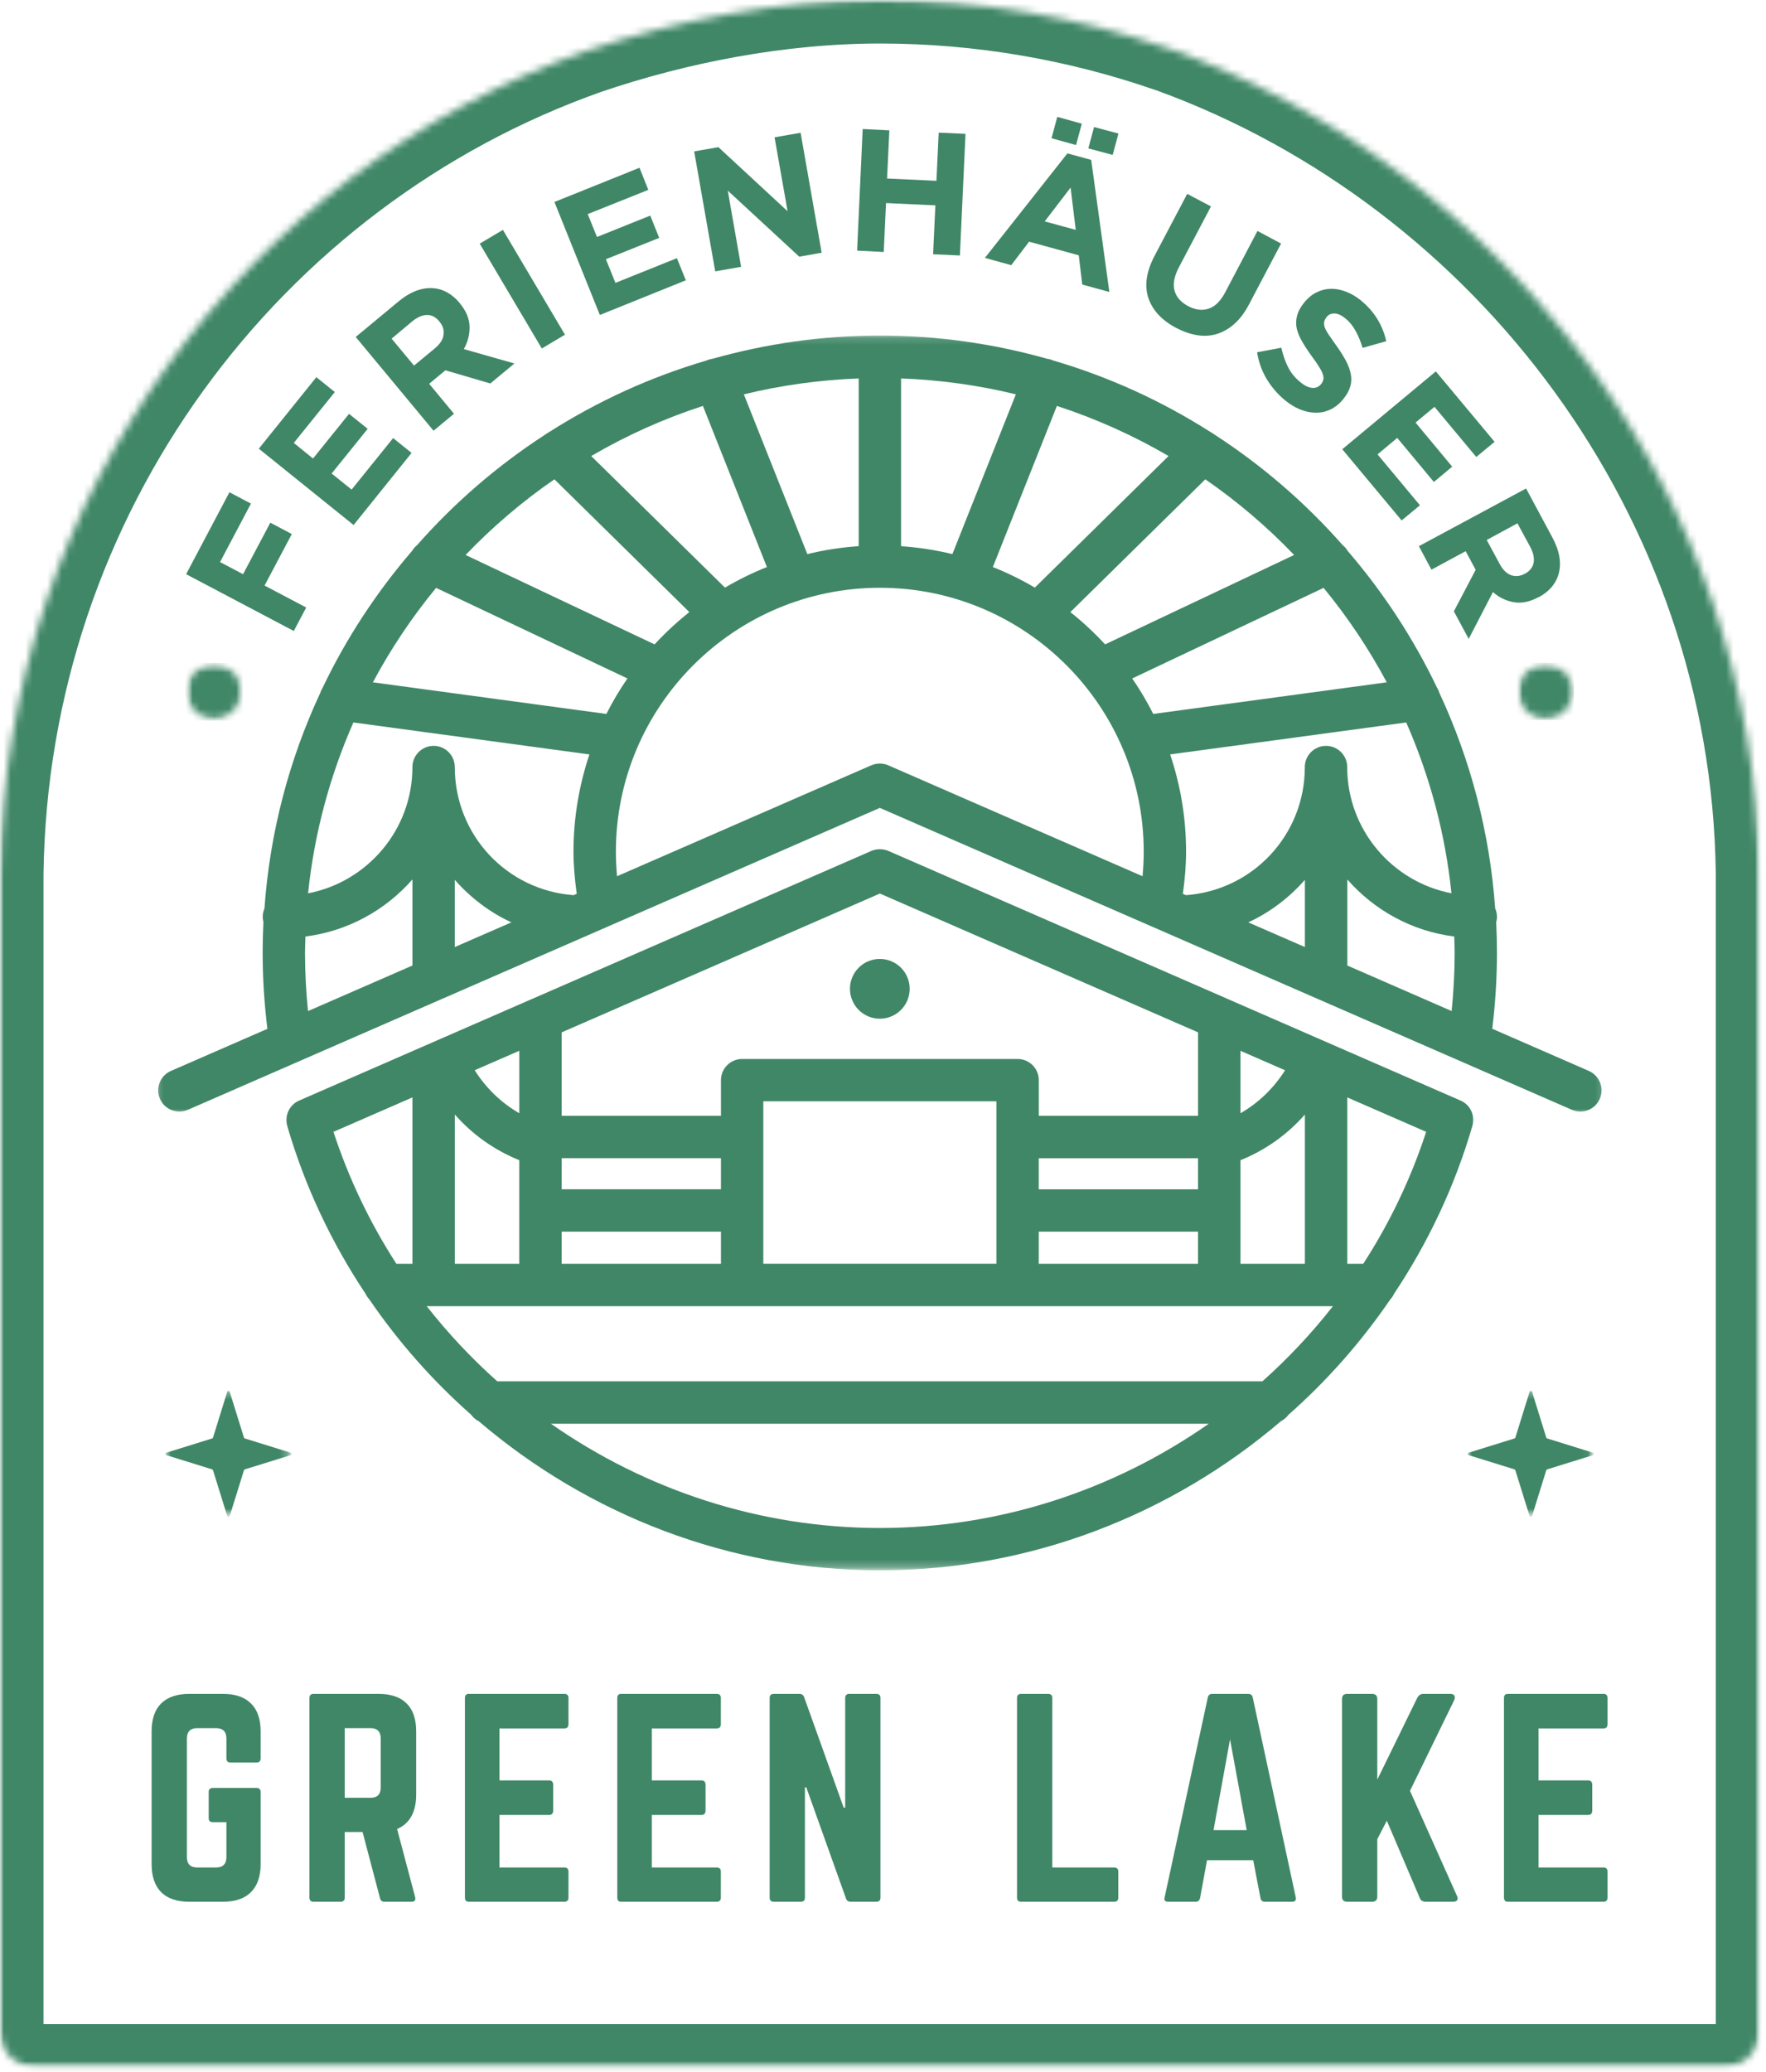 <svg width="243" height="285" viewBox="0 0 243 285" fill="none" xmlns="http://www.w3.org/2000/svg">
<mask id="mask0_101_1666" style="mask-type:luminance" maskUnits="userSpaceOnUse" x="0" y="0" width="243" height="285">
<path d="M0 0H242.078V284.333H0V0Z" fill="white"/>
</mask>
<g mask="url(#mask0_101_1666)">
<mask id="mask1_101_1666" style="mask-type:luminance" maskUnits="userSpaceOnUse" x="0" y="0" width="243" height="285">
<path d="M80.734 6.99C93.104 2.771 107.255 0 121.104 0C134.953 0 148.276 2.375 160.557 6.594C160.818 6.724 161.078 6.724 161.339 6.859C207.458 23.74 241.422 68.318 242.078 120.115V279.385C242.078 282.141 239.844 284.375 237.089 284.375H4.99C2.234 284.375 0 282.141 0 279.385V120.234C0.651 68.057 34.099 23.474 80.734 6.99Z" fill="white"/>
</mask>
<g mask="url(#mask1_101_1666)">
<path d="M80.734 6.99C93.104 2.771 107.255 0 121.104 0C134.953 0 148.276 2.375 160.557 6.594C160.818 6.724 161.078 6.724 161.339 6.859C207.458 23.74 241.422 68.318 242.078 120.115V279.386C242.078 282.141 239.844 284.375 237.089 284.375H4.99C2.234 284.375 0 282.141 0 279.386V120.234C0.651 68.057 34.099 23.474 80.734 6.99Z" stroke="#408767" stroke-width="11.972"/>
</g>
</g>
<mask id="mask2_101_1666" style="mask-type:luminance" maskUnits="userSpaceOnUse" x="21" y="46" width="200" height="108">
<path d="M21.276 46.151H220.812V153.328H21.276V46.151Z" fill="white"/>
</mask>
<g mask="url(#mask2_101_1666)">
<path d="M218.615 147.297L205.333 141.5C205.755 138.063 205.979 134.568 205.979 131.083C205.979 129.662 205.943 128.25 205.875 126.849C205.937 126.615 205.979 126.37 205.979 126.104C205.979 125.688 205.891 125.297 205.734 124.943C204.984 114.443 202.318 104.464 198.083 95.359C198 95.089 197.891 94.839 197.745 94.609C194.484 87.781 190.328 81.458 185.443 75.781C185.255 75.464 185.021 75.193 184.74 74.969C179.599 69.141 173.672 64.021 167.12 59.776C166.953 59.661 166.792 59.526 166.604 59.448C159.937 55.193 152.646 51.844 144.885 49.573C144.854 49.557 144.823 49.536 144.792 49.526C144.568 49.432 144.338 49.38 144.109 49.354C136.776 47.281 129.052 46.151 121.073 46.151C113.088 46.151 105.365 47.281 98.026 49.354C97.797 49.386 97.568 49.438 97.344 49.526C97.302 49.536 97.276 49.563 97.24 49.578C89.49 51.849 82.193 55.198 75.526 59.453C75.344 59.531 75.193 59.667 75.021 59.776C68.463 64.026 62.526 69.146 57.38 74.99C57.12 75.198 56.896 75.458 56.714 75.755C51.812 81.453 47.635 87.792 44.37 94.646C44.239 94.854 44.135 95.083 44.057 95.328C39.807 104.448 37.135 114.443 36.385 124.969C36.234 125.318 36.151 125.708 36.151 126.109C36.151 126.354 36.187 126.589 36.245 126.818C36.177 128.229 36.141 129.651 36.141 131.083C36.141 134.573 36.37 138.068 36.792 141.511L23.516 147.302C22.042 147.948 21.364 149.667 22.01 151.141C22.656 152.615 24.37 153.287 25.849 152.646L60.766 137.417C60.797 137.406 60.823 137.391 60.844 137.386L83.677 127.427C83.677 127.427 83.719 127.406 83.734 127.401L121.068 111.12L158.344 127.375C158.391 127.396 158.437 127.417 158.479 127.432L181.292 137.386C181.318 137.396 181.338 137.406 181.365 137.417L216.286 152.646C216.661 152.813 217.057 152.891 217.448 152.891C218.578 152.891 219.646 152.24 220.125 151.141C220.771 149.667 220.094 147.948 218.62 147.302L218.615 147.297ZM190.818 93.849L158.687 98.198C157.828 96.505 156.865 94.87 155.792 93.318L182.125 80.859C185.432 84.875 188.344 89.229 190.818 93.849ZM162.76 122.938C163.026 121.026 163.203 119.094 163.203 117.146C163.203 112.469 162.427 107.974 161.01 103.766L193.495 99.37C196.713 106.693 198.865 114.589 199.719 122.865C191.562 121.297 185.375 114.115 185.375 105.505C185.375 103.891 184.068 102.589 182.458 102.589C180.849 102.589 179.542 103.896 179.542 105.505C179.542 114.839 172.396 122.458 163.172 123.125L162.75 122.938H162.76ZM179.552 121.016V130.261L171.76 126.865C174.766 125.479 177.401 123.464 179.552 121.016ZM185.385 120.958C189.083 125.182 194.255 128.073 200.099 128.813C200.12 129.573 200.156 130.318 200.156 131.083C200.156 133.75 200.01 136.417 199.745 139.063L185.391 132.802V120.958H185.385ZM178.073 76.333L152.062 88.63C150.583 87.031 148.984 85.547 147.281 84.188L165.849 65.927C170.271 68.974 174.359 72.469 178.073 76.333ZM111.088 76.214L102.354 54.24C107.448 53 112.734 52.255 118.156 52.052V75.12C115.74 75.287 113.38 75.651 111.088 76.214ZM99.75 80.818L81.349 62.724C86.177 59.906 91.318 57.589 96.719 55.833L105.526 77.995C103.521 78.792 101.594 79.74 99.755 80.823L99.75 80.818ZM123.984 52.052C129.406 52.255 134.693 52.995 139.781 54.24L131.047 76.214C128.76 75.656 126.401 75.292 123.984 75.125V52.052ZM145.422 55.833C150.823 57.589 155.963 59.906 160.792 62.724L142.391 80.823C140.552 79.74 138.62 78.792 136.615 77.995L145.427 55.833H145.422ZM76.286 65.927L94.854 84.188C93.146 85.552 91.547 87.031 90.068 88.63L64.062 76.333C67.771 72.469 71.859 68.974 76.286 65.927ZM78.948 123.125C69.729 122.458 62.578 114.839 62.578 105.505C62.578 103.896 61.276 102.589 59.667 102.589C58.052 102.589 56.75 103.896 56.75 105.505C56.75 114.12 50.557 121.307 42.391 122.87C43.25 114.589 45.401 106.693 48.625 99.37L81.104 103.766C79.693 107.974 78.911 112.469 78.911 117.146C78.911 119.094 79.094 121.026 79.359 122.938L78.948 123.12V123.125ZM70.37 126.865L62.578 130.261V121.016C64.729 123.464 67.365 125.479 70.37 126.865ZM83.437 98.198L51.307 93.849C53.781 89.229 56.698 84.875 60.005 80.859L86.333 93.318C85.26 94.87 84.297 96.505 83.437 98.198ZM41.969 131.083C41.969 130.318 42.005 129.573 42.026 128.813C47.875 128.073 53.052 125.182 56.75 120.958V132.802L42.38 139.068C42.114 136.422 41.969 133.75 41.969 131.083ZM119.896 105.26L84.906 120.521C84.802 119.406 84.745 118.276 84.745 117.151C84.745 97.13 101.042 80.844 121.073 80.844C141.099 80.844 157.375 97.13 157.375 117.151C157.375 118.276 157.318 119.406 157.213 120.521L122.229 105.266C121.484 104.938 120.646 104.938 119.901 105.266L119.896 105.26Z" fill="#408767"/>
</g>
<mask id="mask3_101_1666" style="mask-type:luminance" maskUnits="userSpaceOnUse" x="38" y="115" width="166" height="101">
<path d="M38.323 115.995H203.656V215.755H38.323V115.995Z" fill="white"/>
</mask>
<g mask="url(#mask3_101_1666)">
<path d="M200.979 151.38L168.911 137.396C168.911 137.396 168.896 137.391 168.896 137.386L122.292 117.063C121.505 116.703 120.521 116.719 119.76 117.099L73.245 137.386C73.245 137.386 73.229 137.386 73.224 137.391L41.156 151.38C39.797 151.969 39.13 153.474 39.531 154.86H39.521C41.953 163.203 45.63 170.948 50.297 177.943C50.427 178.229 50.604 178.49 50.812 178.714C54.823 184.589 59.536 189.917 64.828 194.584C65.099 194.969 65.469 195.276 65.885 195.49C80.953 208.354 100.401 215.99 121.068 215.99C141.739 215.99 161.187 208.349 176.245 195.485C176.656 195.271 177.01 194.974 177.281 194.604C182.578 189.932 187.292 184.594 191.307 178.719C191.521 178.49 191.698 178.229 191.828 177.938C196.489 170.948 200.167 163.203 202.599 154.865C203.005 153.474 202.338 151.969 200.979 151.38ZM187.583 173.823H185.385V150.943L196.239 155.677C194.12 162.162 191.198 168.245 187.583 173.823ZM142.932 173.823V169.406H164.849V173.823H142.932ZM77.286 173.823V169.406H99.203V173.823H77.286ZM62.583 173.823V153.292C64.995 156.042 68.021 158.193 71.453 159.578V173.823H62.583ZM99.203 163.573H77.286V159.297H99.203V163.573ZM71.458 153.12C68.963 151.688 66.865 149.656 65.318 147.203L71.458 144.526V153.12ZM54.541 173.823C50.932 168.245 48.005 162.162 45.885 155.677L56.75 150.943V173.823H54.536H54.541ZM105.031 166.552C105.031 166.552 105.036 166.511 105.036 166.49C105.036 166.469 105.031 166.453 105.031 166.432V156.443C105.031 156.443 105.036 156.401 105.036 156.38C105.036 156.36 105.031 156.344 105.031 156.323V151.479H137.104V173.818H105.031V166.547V166.552ZM170.682 153.125V144.531L176.823 147.209C175.276 149.662 173.177 151.693 170.682 153.125ZM164.849 163.578H142.932V159.302H164.849V163.578ZM170.682 166.573C170.682 166.547 170.693 166.521 170.693 166.495C170.693 166.469 170.682 166.448 170.682 166.422V159.584C174.12 158.198 177.146 156.042 179.552 153.297V173.828H170.682V166.573ZM121.068 122.901L164.854 141.995V153.474H142.937V148.568C142.937 146.959 141.63 145.656 140.021 145.656H102.12C100.51 145.656 99.203 146.959 99.203 148.568V153.474H77.286V141.995L121.068 122.901ZM75.802 195.823H166.333C153.333 204.912 137.625 210.167 121.073 210.167C104.526 210.167 88.802 204.912 75.802 195.823ZM173.708 189.99H68.422C64.896 186.849 61.646 183.391 58.713 179.656H183.411C180.484 183.391 177.234 186.849 173.708 189.99Z" fill="#408767"/>
</g>
<path d="M125.172 136.005C125.172 136.552 125.068 137.078 124.859 137.578C124.651 138.083 124.354 138.526 123.969 138.912C123.583 139.297 123.141 139.594 122.635 139.802C122.13 140.011 121.609 140.115 121.063 140.115C120.516 140.115 119.995 140.011 119.49 139.802C118.984 139.594 118.542 139.297 118.156 138.912C117.771 138.526 117.474 138.083 117.266 137.578C117.057 137.078 116.953 136.552 116.953 136.005C116.953 135.464 117.057 134.938 117.266 134.432C117.474 133.932 117.771 133.485 118.156 133.099C118.542 132.714 118.984 132.417 119.49 132.208C119.995 132 120.516 131.896 121.063 131.896C121.609 131.896 122.13 132 122.635 132.208C123.141 132.417 123.583 132.714 123.969 133.099C124.354 133.485 124.651 133.932 124.859 134.432C125.068 134.938 125.172 135.464 125.172 136.005Z" fill="#408767"/>
<mask id="mask4_101_1666" style="mask-type:luminance" maskUnits="userSpaceOnUse" x="25" y="91" width="9" height="9">
<path d="M25.677 91.359H33.661V99.344H25.677V91.359Z" fill="white"/>
</mask>
<g mask="url(#mask4_101_1666)">
<mask id="mask5_101_1666" style="mask-type:luminance" maskUnits="userSpaceOnUse" x="25" y="91" width="9" height="8">
<path d="M25.677 95.115C25.677 96.109 26.073 97.068 26.776 97.771C27.479 98.474 28.437 98.87 29.432 98.87C30.427 98.87 31.385 98.474 32.089 97.771C32.792 97.068 33.187 96.109 33.187 95.115C33.187 94.12 32.792 93.167 32.089 92.458C31.385 91.755 30.427 91.359 29.432 91.359C28.437 91.359 27.479 91.755 26.776 92.458C26.073 93.167 25.677 94.12 25.677 95.115Z" fill="white"/>
</mask>
<g mask="url(#mask5_101_1666)">
<path d="M25.489 91.172H33.422V99.104H25.489V91.172Z" fill="#408767"/>
<path d="M36.188 101.875H22.719V88.406H36.188V101.875ZM22.901 101.693H36.01V88.583H22.901V101.693Z" fill="#408767"/>
</g>
</g>
<mask id="mask6_101_1666" style="mask-type:luminance" maskUnits="userSpaceOnUse" x="208" y="91" width="9" height="9">
<path d="M208.906 91.359H216.885V99.344H208.906V91.359Z" fill="white"/>
</mask>
<g mask="url(#mask6_101_1666)">
<mask id="mask7_101_1666" style="mask-type:luminance" maskUnits="userSpaceOnUse" x="208" y="91" width="9" height="8">
<path d="M208.906 95.115C208.906 96.109 209.302 97.068 210.005 97.771C210.708 98.474 211.661 98.87 212.656 98.87C213.656 98.87 214.609 98.474 215.313 97.771C216.016 97.068 216.411 96.109 216.411 95.115C216.411 94.12 216.016 93.167 215.313 92.458C214.609 91.755 213.656 91.359 212.656 91.359C211.661 91.359 210.708 91.755 210.005 92.458C209.302 93.167 208.906 94.12 208.906 95.115Z" fill="white"/>
</mask>
<g mask="url(#mask7_101_1666)">
<path d="M218.985 101.406V93.583L216.573 91.172V91.156H216.557L216.521 91.12V91.156H208.698V98.979H208.662L208.698 99.016V99.026H208.714L211.13 101.443H218.948L218.985 101.479V101.443H219.021L218.985 101.406ZM211.151 101.391L208.787 99.026H216.537L218.901 101.391H211.151ZM218.932 101.354L216.573 98.99V91.245L218.932 93.609V101.354Z" fill="#408767"/>
</g>
</g>
<path d="M25.612 78.976L31.57 67.705L34.528 69.268L30.278 77.309L33.445 78.976L37.195 71.893L40.153 73.455L36.403 80.539L42.132 83.559L40.424 86.789L25.612 78.976Z" fill="#408767"/>
<path d="M35.612 61.714L43.529 51.881L46.071 53.922L40.425 60.922L43.071 63.068L48.029 56.922L50.592 58.985L45.633 65.131L48.383 67.339L54.092 60.256L56.633 62.297L48.654 72.214L35.612 61.714Z" fill="#408767"/>
<path d="M48.947 46.349L54.822 41.474C56.463 40.114 58.083 39.505 59.676 39.641C61.02 39.766 62.208 40.443 63.239 41.661L63.26 41.703C64.135 42.745 64.583 43.818 64.614 44.911C64.64 45.995 64.374 47.031 63.822 48.016L70.781 49.995L67.468 52.745L61.281 50.932L59.051 52.786L62.468 56.911L59.656 59.245L48.947 46.349ZM59.864 47.891C60.557 47.307 60.947 46.698 61.031 46.057C61.124 45.406 60.947 44.807 60.489 44.266L60.447 44.203C59.947 43.594 59.369 43.302 58.718 43.328C58.083 43.344 57.406 43.641 56.697 44.224L53.885 46.578L56.968 50.286L59.864 47.891Z" fill="#408767"/>
<path d="M66.01 33.514L69.198 31.619L77.739 46.035L74.552 47.931L66.01 33.514Z" fill="#408767"/>
<path d="M76.288 27.781L87.996 23.073L89.205 26.114L80.871 29.448L82.142 32.593L89.476 29.656L90.705 32.718L83.371 35.656L84.684 38.906L93.142 35.51L94.371 38.552L82.538 43.322L76.288 27.781Z" fill="#408767"/>
<path d="M95.517 20.824L98.85 20.241L108.371 29.053L106.579 18.887L110.163 18.262L113.059 34.761L109.975 35.303L100.142 26.22L101.975 36.699L98.413 37.324L95.517 20.824Z" fill="#408767"/>
<path d="M118.706 17.744L122.373 17.931L122.061 24.556L128.852 24.869L129.165 18.244L132.852 18.41L132.081 35.139L128.394 34.973L128.706 28.244L121.915 27.931L121.602 34.66L117.936 34.473L118.706 17.744Z" fill="#408767"/>
<path d="M146.876 21.097L150.146 21.993L152.646 40.16L148.917 39.139L148.438 35.118L141.605 33.243L139.146 36.472L135.521 35.472L146.876 21.097ZM148.021 31.618L147.313 25.806L143.751 30.451L148.021 31.618ZM150.542 17.472L153.896 18.368L153.105 21.306L149.751 20.41L150.542 17.472ZM145.48 16.076L148.855 17.014L148.063 19.951L144.688 19.014L145.48 16.076Z" fill="#408767"/>
<path d="M161.838 45.102C159.848 44.045 158.572 42.665 158.005 40.957C157.447 39.248 157.744 37.306 158.901 35.123L163.359 26.665L166.63 28.394L162.213 36.769C161.572 37.993 161.369 39.056 161.609 39.957C161.859 40.858 162.484 41.571 163.484 42.102C164.484 42.629 165.421 42.748 166.296 42.457C167.171 42.175 167.927 41.441 168.567 40.248L173.026 31.769L176.276 33.498L171.859 41.873C171.276 42.983 170.609 43.873 169.859 44.54C169.109 45.207 168.302 45.67 167.442 45.936C166.593 46.196 165.692 46.254 164.734 46.102C163.786 45.946 162.822 45.613 161.838 45.102Z" fill="#408767"/>
<path d="M176.788 55.035C175.799 54.212 174.965 53.243 174.288 52.118C173.621 51.003 173.184 49.785 172.976 48.451L176.309 47.826C176.517 48.774 176.814 49.639 177.205 50.43C177.59 51.232 178.163 51.941 178.913 52.555C179.496 53.04 180.038 53.305 180.538 53.347C181.038 53.399 181.444 53.232 181.767 52.847L181.788 52.826C181.939 52.628 182.038 52.436 182.08 52.243C182.132 52.045 182.121 51.811 182.038 51.535C181.955 51.253 181.788 50.915 181.538 50.514C181.299 50.107 180.965 49.628 180.538 49.055C180.022 48.347 179.58 47.675 179.205 47.035C178.83 46.399 178.569 45.785 178.434 45.201C178.309 44.607 178.319 44.014 178.476 43.43C178.627 42.837 178.965 42.212 179.496 41.555L179.517 41.535C180.017 40.941 180.569 40.493 181.184 40.201C181.793 39.899 182.439 39.738 183.121 39.722C183.799 39.712 184.496 39.842 185.205 40.118C185.913 40.383 186.601 40.785 187.267 41.326C188.21 42.107 188.965 42.967 189.538 43.91C190.106 44.842 190.507 45.847 190.746 46.93L187.496 47.847C187.231 46.988 186.913 46.217 186.538 45.535C186.163 44.842 185.705 44.274 185.163 43.826C184.606 43.368 184.101 43.133 183.642 43.118C183.184 43.107 182.819 43.258 182.559 43.576L182.538 43.618C182.371 43.826 182.257 44.045 182.205 44.264C182.163 44.472 182.189 44.732 182.288 45.035C182.397 45.326 182.59 45.68 182.871 46.097C183.147 46.503 183.502 47.008 183.934 47.618C184.444 48.326 184.871 49.003 185.205 49.639C185.538 50.264 185.757 50.873 185.871 51.472C185.981 52.066 185.955 52.639 185.788 53.18C185.632 53.732 185.319 54.295 184.851 54.868L184.83 54.91C184.299 55.545 183.71 56.019 183.059 56.326C182.418 56.628 181.752 56.774 181.059 56.764C180.361 56.764 179.647 56.618 178.913 56.326C178.189 56.035 177.481 55.602 176.788 55.035Z" fill="#408767"/>
<path d="M197.57 51.083L205.654 60.77L203.133 62.854L197.383 55.958L194.779 58.124L199.82 64.187L197.299 66.291L192.258 60.229L189.549 62.499L195.383 69.499L192.862 71.583L184.695 61.791L197.57 51.083Z" fill="#408767"/>
<path d="M209.987 67.188L213.612 73.938C214.612 75.797 214.888 77.49 214.446 79.021C214.055 80.323 213.159 81.36 211.758 82.125H211.716C210.519 82.776 209.388 83.011 208.321 82.834C207.248 82.651 206.284 82.188 205.425 81.438L202.091 87.875L200.05 84.084L203.05 78.375L201.675 75.813L196.966 78.354L195.237 75.125L209.987 67.188ZM206.362 77.584C206.789 78.375 207.305 78.88 207.904 79.104C208.513 79.323 209.133 79.271 209.758 78.938L209.821 78.917C210.513 78.542 210.914 78.026 211.029 77.375C211.138 76.735 210.977 76.011 210.55 75.209L208.8 71.979L204.571 74.271L206.362 77.584Z" fill="#408767"/>
<path d="M20.862 256.425V238.133C20.862 236.44 21.3 235.164 22.175 234.3C23.06 233.425 24.341 232.987 26.008 232.987H30.716C32.383 232.987 33.654 233.425 34.529 234.3C35.414 235.164 35.862 236.44 35.862 238.133V241.841C35.862 242.232 35.675 242.425 35.3 242.425H31.716C31.341 242.425 31.154 242.232 31.154 241.841V239.133C31.154 238.175 30.675 237.696 29.716 237.696H27.154C26.195 237.696 25.716 238.175 25.716 239.133V255.425C25.716 256.383 26.195 256.862 27.154 256.862H29.716C30.675 256.862 31.154 256.383 31.154 255.425V250.633H29.279C28.904 250.633 28.716 250.446 28.716 250.071V246.487C28.716 246.112 28.904 245.925 29.279 245.925H35.3C35.675 245.925 35.862 246.112 35.862 246.487V256.425C35.862 258.091 35.414 259.373 34.529 260.258C33.654 261.133 32.383 261.571 30.716 261.571H26.008C24.341 261.571 23.06 261.133 22.175 260.258C21.3 259.373 20.862 258.091 20.862 256.425Z" fill="#408767"/>
<path d="M57.265 238.133V246.841C57.265 249.232 56.39 250.81 54.64 251.571L57.119 260.925C57.229 261.357 57.062 261.571 56.619 261.571H52.89C52.557 261.571 52.354 261.404 52.286 261.071L49.89 251.987H47.432V261.008C47.432 261.383 47.244 261.571 46.869 261.571H43.14C42.765 261.571 42.578 261.383 42.578 261.008V233.55C42.578 233.175 42.765 232.987 43.14 232.987H52.119C53.796 232.987 55.078 233.425 55.953 234.3C56.828 235.164 57.265 236.44 57.265 238.133ZM47.432 247.279H50.974C51.916 247.279 52.39 246.8 52.39 245.841V239.133C52.39 238.175 51.916 237.696 50.974 237.696H47.432V247.279Z" fill="#408767"/>
<path d="M78.222 233.55V237.133C78.222 237.539 78.034 237.737 77.659 237.737H68.722V244.883H75.534C75.92 244.883 76.118 245.086 76.118 245.487V249.029C76.118 249.435 75.92 249.633 75.534 249.633H68.722V256.862H77.659C78.034 256.862 78.222 257.05 78.222 257.425V261.008C78.222 261.383 78.034 261.571 77.659 261.571H64.493C64.144 261.571 63.972 261.383 63.972 261.008V233.55C63.972 233.175 64.144 232.987 64.493 232.987H77.659C78.034 232.987 78.222 233.175 78.222 233.55Z" fill="#408767"/>
<path d="M99.188 233.55V237.133C99.188 237.539 99 237.737 98.625 237.737H89.688V244.883H96.5C96.885 244.883 97.083 245.086 97.083 245.487V249.029C97.083 249.435 96.885 249.633 96.5 249.633H89.688V256.862H98.625C99 256.862 99.188 257.05 99.188 257.425V261.008C99.188 261.383 99 261.571 98.625 261.571H85.458C85.109 261.571 84.938 261.383 84.938 261.008V233.55C84.938 233.175 85.109 232.987 85.458 232.987H98.625C99 232.987 99.188 233.175 99.188 233.55Z" fill="#408767"/>
<path d="M116.862 232.987H120.591C120.966 232.987 121.153 233.175 121.153 233.55V261.008C121.153 261.383 120.966 261.571 120.591 261.571H117.049C116.716 261.571 116.497 261.42 116.403 261.112L110.945 245.841H110.757V261.008C110.757 261.383 110.57 261.571 110.195 261.571H106.466C106.091 261.571 105.903 261.383 105.903 261.008V233.55C105.903 233.175 106.091 232.987 106.466 232.987H110.007C110.341 232.987 110.554 233.144 110.653 233.446L116.091 248.633H116.299V233.55C116.299 233.175 116.487 232.987 116.862 232.987Z" fill="#408767"/>
<path d="M144.796 256.862V233.55C144.796 233.175 144.609 232.987 144.234 232.987H140.504C140.129 232.987 139.942 233.175 139.942 233.55V261.008C139.942 261.383 140.129 261.571 140.504 261.571H153.296C153.681 261.571 153.879 261.383 153.879 261.008V257.425C153.879 257.05 153.681 256.862 153.296 256.862H144.796Z" fill="#408767"/>
<path d="M177.794 261.571H174.024C173.701 261.571 173.508 261.404 173.44 261.071L172.44 255.862H166.086L165.128 261.071C165.044 261.404 164.847 261.571 164.544 261.571H160.732C160.3 261.571 160.138 261.373 160.253 260.966L166.19 233.487C166.258 233.154 166.461 232.987 166.794 232.987H171.774C172.107 232.987 172.305 233.154 172.378 233.487L178.294 260.966C178.378 261.373 178.211 261.571 177.794 261.571ZM171.544 251.716L169.253 239.237L166.982 251.716H171.544Z" fill="#408767"/>
<path d="M199.951 261.571H196.159C195.753 261.571 195.482 261.394 195.347 261.029L190.826 250.425L189.513 252.966V260.862C189.513 261.336 189.274 261.571 188.805 261.571H185.368C184.894 261.571 184.659 261.336 184.659 260.862V233.696C184.659 233.227 184.894 232.987 185.368 232.987H188.805C189.274 232.987 189.513 233.227 189.513 233.696V244.779L195.013 233.529C195.206 233.17 195.482 232.987 195.847 232.987H199.597C199.847 232.987 200.019 233.065 200.118 233.216C200.211 233.373 200.206 233.581 200.097 233.841L194.013 246.321L200.472 260.758C200.597 260.998 200.607 261.19 200.513 261.341C200.414 261.498 200.227 261.571 199.951 261.571Z" fill="#408767"/>
<path d="M221.196 233.55V237.133C221.196 237.539 221.009 237.737 220.634 237.737H211.696V244.883H218.509C218.894 244.883 219.092 245.086 219.092 245.487V249.029C219.092 249.435 218.894 249.633 218.509 249.633H211.696V256.862H220.634C221.009 256.862 221.196 257.05 221.196 257.425V261.008C221.196 261.383 221.009 261.571 220.634 261.571H207.467C207.118 261.571 206.946 261.383 206.946 261.008V233.55C206.946 233.175 207.118 232.987 207.467 232.987H220.634C221.009 232.987 221.196 233.175 221.196 233.55Z" fill="#408767"/>
<mask id="mask8_101_1666" style="mask-type:luminance" maskUnits="userSpaceOnUse" x="22" y="191" width="18" height="18">
<path d="M22.786 191.328H39.75V208.286H22.786V191.328Z" fill="white"/>
</mask>
<g mask="url(#mask8_101_1666)">
<path d="M39.964 199.802L33.687 197.849C33.625 197.833 33.583 197.792 33.568 197.729L31.614 191.453C31.588 191.365 31.531 191.323 31.437 191.323C31.349 191.323 31.286 191.365 31.26 191.453L29.312 197.729C29.292 197.792 29.255 197.833 29.193 197.849L22.917 199.802C22.828 199.828 22.786 199.885 22.786 199.979C22.786 200.068 22.828 200.13 22.917 200.156L29.193 202.104C29.25 202.125 29.292 202.167 29.312 202.224L31.26 208.5C31.286 208.589 31.349 208.635 31.437 208.635C31.531 208.635 31.588 208.589 31.614 208.5L33.568 202.224C33.583 202.162 33.625 202.125 33.687 202.104L39.964 200.156C40.052 200.13 40.094 200.068 40.094 199.979C40.094 199.885 40.052 199.828 39.964 199.802Z" fill="#408767"/>
</g>
<mask id="mask9_101_1666" style="mask-type:luminance" maskUnits="userSpaceOnUse" x="201" y="191" width="18" height="18">
<path d="M201.989 191.328H218.948V208.286H201.989V191.328Z" fill="white"/>
</mask>
<g mask="url(#mask9_101_1666)">
<path d="M219.166 199.802L212.89 197.849C212.828 197.833 212.786 197.792 212.765 197.729L210.817 191.453C210.791 191.365 210.729 191.323 210.64 191.323C210.546 191.323 210.489 191.365 210.463 191.453L208.515 197.729C208.494 197.792 208.453 197.833 208.39 197.849L202.114 199.802C202.026 199.828 201.984 199.885 201.984 199.979C201.984 200.068 202.026 200.13 202.114 200.156L208.39 202.104C208.453 202.125 208.494 202.167 208.51 202.224L210.463 208.5C210.489 208.589 210.546 208.635 210.64 208.635C210.729 208.635 210.791 208.589 210.817 208.5L212.765 202.224C212.786 202.162 212.828 202.125 212.89 202.104L219.166 200.156C219.25 200.13 219.296 200.068 219.296 199.979C219.296 199.885 219.25 199.828 219.166 199.802Z" fill="#408767"/>
</g>
</svg>
